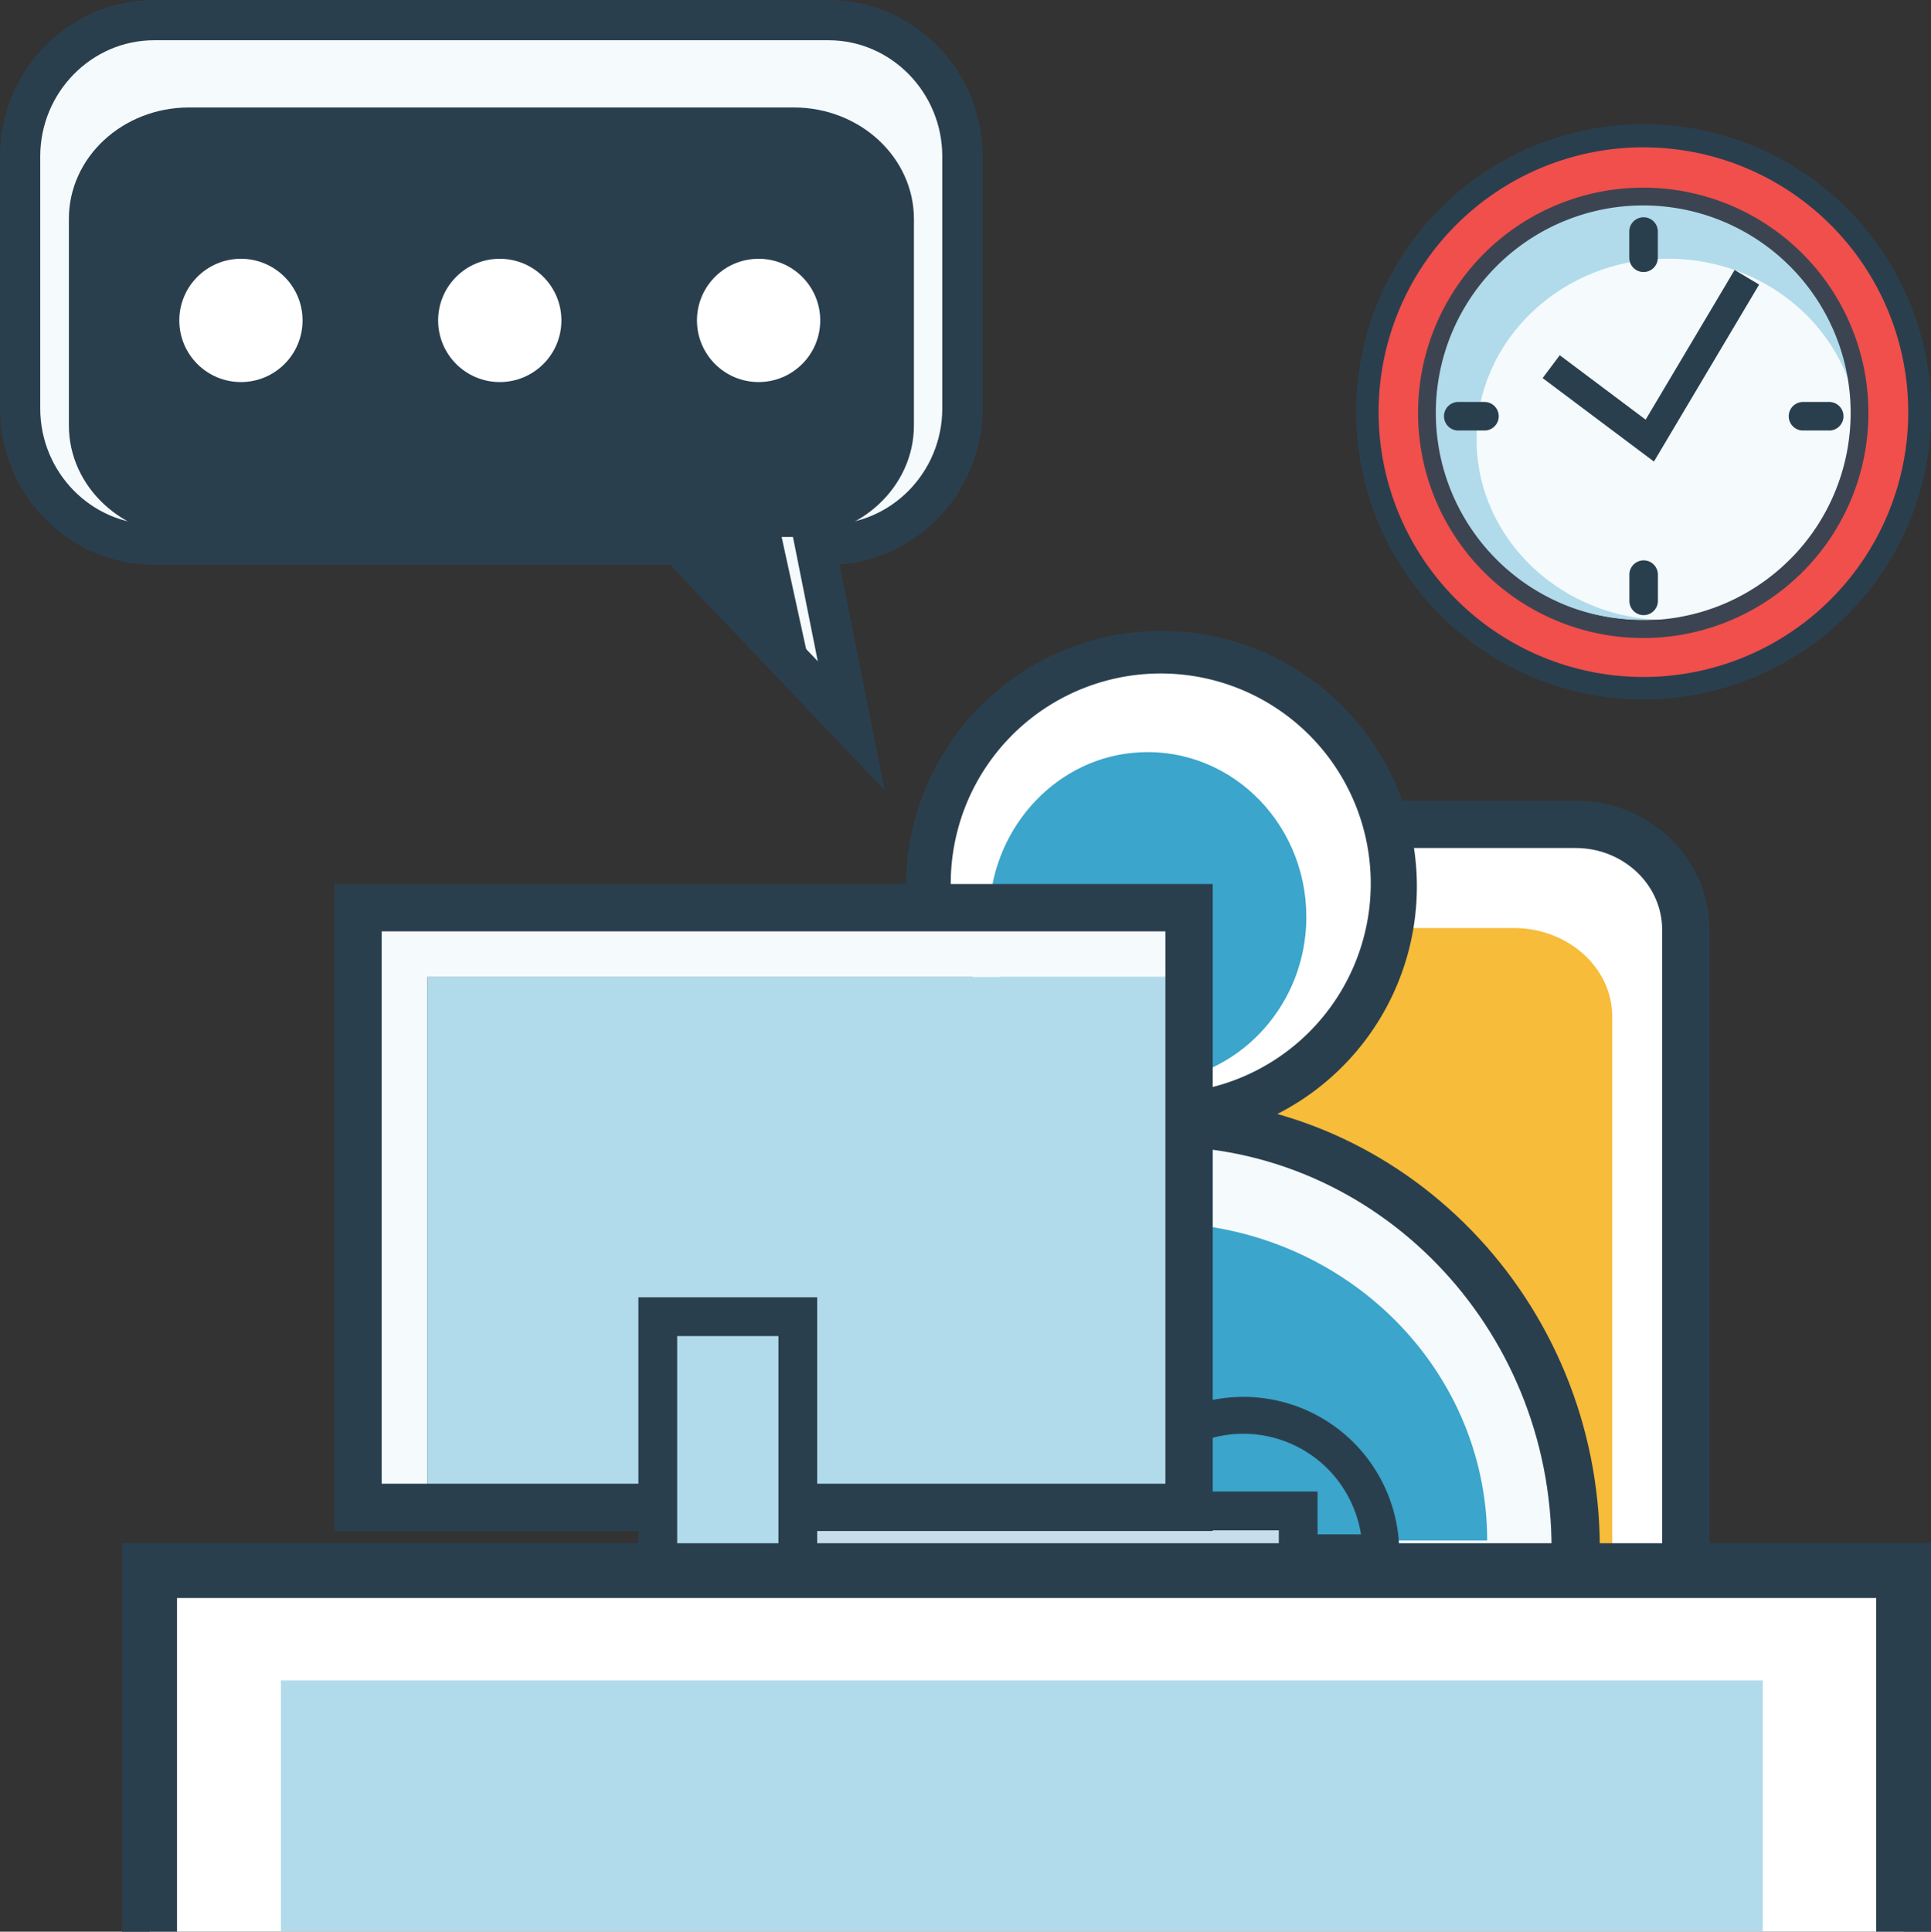 <svg xmlns="http://www.w3.org/2000/svg" viewBox="0 0 480 480.12"><rect x="0" y="0" width="480" height="480.12" fill="#333333" stroke="none"/><defs><style>.cls-1{fill:#fff}.cls-2{fill:#2a3f4e}.cls-4{fill:#3ba5cb}.cls-5{fill:#f5fafc}.cls-7{fill:#b1dbea}</style></defs><g id="レイヤー_2" data-name="レイヤー 2"><g id="レイヤー_1-2" data-name="レイヤー 1"><path class="cls-1" d="M419.05 391.09v-160c0-14.47-12.27-26.21-27.4-26.21h-91.56c-15.13 0-27.4 11.74-27.4 26.21v160"/><path class="cls-2" d="M424.94 391.09h-11.77v-160c0-11.21-9.65-20.32-21.52-20.32h-91.56c-11.86 0-21.51 9.11-21.51 20.32v160h-11.77v-160c0-17.69 14.93-32.09 33.28-32.09h91.56c18.35 0 33.29 14.4 33.29 32.09z"/><path d="M400.76 386.87V252.65c0-12.15-11-22-24.51-22h-81.87c-13.53 0-24.5 9.84-24.5 22v134.22" fill="#f7bc39"/><path class="cls-1" d="M291.59 277.72a58.2 58.2 0 1155.06-55.13 58.2 58.2 0 01-55.06 55.13z"/><path class="cls-2" d="M288.6 283.79a63.49 63.49 0 113.3-.08c-1.1.05-2.2.08-3.3.08zm2.68-12.07l.31 6-.31-6a52.2 52.2 0 10-39.62-15.18 52.6 52.6 0 0039.62 15.18z"/><path class="cls-4" d="M287.39 268.85c-23.37 1.24-42.59-18.72-41.43-43C247 205 263.2 188 283.22 187c23.39-1.26 42.63 18.72 41.45 43-1 20.84-17.26 37.78-37.28 38.85z"/><path class="cls-5" d="M191.68 384.9a100 100 0 01200 0"/><path class="cls-4" d="M205.68 382.9c0-43.63 36.71-79 82-79s82 35.37 82 79"/><path class="cls-2" d="M397.68 384.9h-12c0-55.14-43.51-100-97-100s-97 44.86-97 100h-12c0-61.75 48.9-112 109-112s109 50.25 109 112z"/><path class="cls-4" d="M274.92 385.93a34.16 34.16 0 0168.32 0z"/><path class="cls-2" d="M347.82 390.51h-77.48v-4.58a38.74 38.74 0 0177.48 0zm-68-9.15h58.48a29.6 29.6 0 00-58.48 0z"/><path transform="rotate(180 243.45 385.51)" fill="#c7ddeb" d="M164.2 375.54h158.5v19.94H164.2z"/><path class="cls-2" d="M327.52 400.3H159.38v-29.58h168.14zM169 390.66h148.88v-10.3H169z"/><path class="cls-5" d="M295.57 242.84v-17.23H89v149.04h17.23V242.84h189.34z"/><path class="cls-7" d="M106.23 242.84h189.34v131.81H106.23z"/><path class="cls-2" d="M301.46 380.53H83.12V219.72h218.34zM94.88 368.77h194.81V231.49H94.88z"/><path class="cls-7" d="M163.51 327.26h34.8v61.98h-34.8z"/><path class="cls-2" d="M203.13 394.06h-44.44v-71.62h44.44zm-34.8-9.64h25.17v-52.34h-25.17z"/><path class="cls-1" d="M473.19 480.12v-89.74h-436v89.74"/><path class="cls-2" d="M480 480.12h-13.62v-82.93H44v82.93H30.38v-96.55H480v96.55z"/><path class="cls-7" transform="rotate(180 254.005 448.835)" d="M69.82 417.67h368.37V480H69.82z"/><path class="cls-5" d="M38.33 5h167.6c18.4 0 33.31 15.17 33.31 33.88v62.6c0 18.71-14.91 33.87-33.31 33.87h-3.33l9 45-42.88-45H38.33C19.93 135.36 5 120.2 5 101.49v-62.6C5 20.18 19.93 5 38.33 5z"/><path class="cls-2" d="M47 26.71h150.3c16.5 0 29.88 12.43 29.88 27.75v51.27c0 15.32-13.38 27.74-29.88 27.74h-3l8.05 36.87-38.45-36.87H47c-16.5 0-29.88-12.42-29.88-27.74V54.46C17.08 39.14 30.46 26.71 47 26.71z"/><path class="cls-2" d="M219.88 196.36l-53.33-56H38.33C17.19 140.38 0 122.93 0 101.49v-62.6C0 17.45 17.19 0 38.33 0h167.6c21.13 0 38.32 17.45 38.32 38.89v62.6c0 20.5-15.71 37.34-35.55 38.79zM38.33 10C22.72 10 10 23 10 38.89v62.6c0 15.91 12.69 28.86 28.3 28.86h132.54l32.44 34-6.79-34h9.44c15.6 0 28.3-12.95 28.3-28.86v-62.6c0-15.89-12.7-28.89-28.3-28.89z"/><ellipse class="cls-7" cx="408.73" cy="101.53" rx="54.13" ry="52.6"/><ellipse class="cls-5" cx="414.57" cy="109.21" rx="47.53" ry="44.92"/><path d="M457 54.07a68.62 68.62 0 100 97 68.62 68.62 0 000-97zm-10.51 86.54a53.76 53.76 0 110-76 53.75 53.75 0 01.02 76z" fill="#f04f4c" stroke="#3d4451" stroke-miterlimit="10" stroke-width="4.42"/><path class="cls-2" d="M408.58 173.82a71.16 71.16 0 01-50.5-20.89 71.48 71.48 0 1150.5 20.89zm0-137.2A65.81 65.81 0 00362 149a65.82 65.82 0 1046.58-112.38z"/><path class="cls-2" d="M411.13 114.72l-27.67-20.75 4.26-5.68 21.35 16.01 22.11-37.2 6.1 3.63-26.15 43.99zM408.57 67.61a3.55 3.55 0 01-3.57-3.55v-6.51a3.55 3.55 0 017.1 0v6.51a3.55 3.55 0 01-3.53 3.55zM408.57 152.89a3.55 3.55 0 01-3.55-3.55v-6.51a3.55 3.55 0 017.1 0v6.51a3.55 3.55 0 01-3.55 3.55zM454.46 107H448a3.55 3.55 0 010-7.09h6.51a3.55 3.55 0 110 7.09zM369.19 107h-6.51a3.55 3.55 0 110-7.09h6.51a3.55 3.55 0 010 7.09z"/><path fill="none" d="M0 0h480v480H0z"/><circle class="cls-1" cx="59.89" cy="79.64" r="15.32"/><circle class="cls-1" cx="124.23" cy="79.64" r="15.32"/><circle class="cls-1" cx="188.57" cy="79.64" r="15.32"/></g></g></svg>